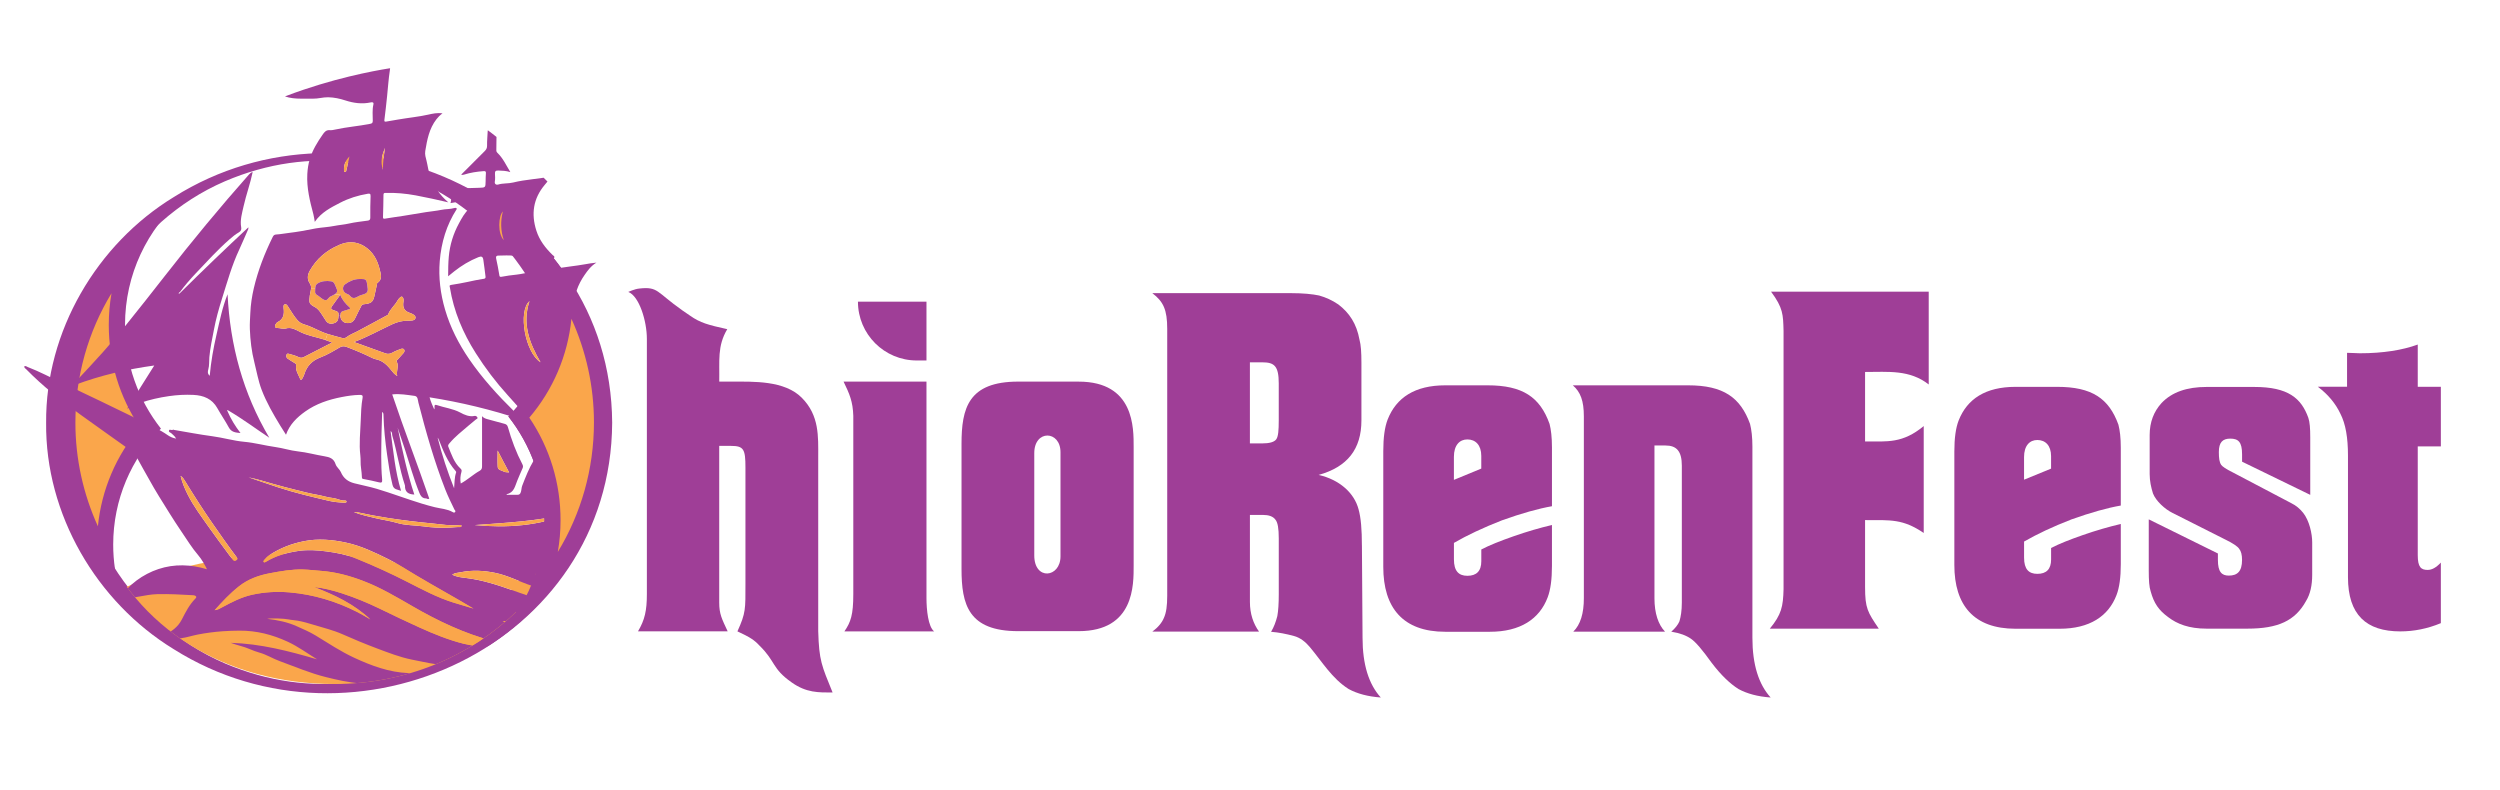 <?xml version="1.0" encoding="UTF-8"?>
<svg id="Layer_1" data-name="Layer 1" xmlns="http://www.w3.org/2000/svg" xmlns:xlink="http://www.w3.org/1999/xlink" viewBox="0 0 1000 316.09">
  <defs>
    <style>
      .cls-1 {
        fill: none;
      }

      .cls-2 {
        fill: #9f3e97;
      }

      .cls-3 {
        fill: #faa64b;
      }

      .cls-4 {
        clip-path: url(#clippath);
      }
    </style>
    <clipPath id="clippath">
      <path class="cls-1" d="M17.4,168.5c.09-5.32-7.71-10-11.09-22.46s20.11-33.37,24.54-44.89c8.93-23.19,35.18-31.75,44.47-40.12,30.18-27.21,82.33-33.97,82.33-33.97,0,0,48.76,27.45,73.32,58.89,19.1,24.45,15.19,63.12,6.27,86.18,0,57.13-46.31,101.47-103.44,101.47-43.87,0-79.42-22.39-94.3-58.84-4.5-11.02-22.31-32.95-22.1-46.26Z"/>
    </clipPath>
  </defs>
  <g>
    <g>
      <path class="cls-2" d="M272.81,124.06l3.21,2.2c4.06,2.88,7.27,3.72,14.89,5.41-4.06,6.77-3.04,12.69-3.21,20.98h4.91c8.8,0,21.15-.51,28.08,6.43,7.11,7.11,6.6,15.57,6.6,23.69v69.7c.34,11.84,1.35,13.7,5.75,24.53-5.58,0-10.49.17-16.41-4.06-7.95-5.58-6.26-8.29-12.86-14.72-2.03-2.2-3.72-3.31-8.8-5.67,3.38-7.44,3.21-8.88,3.21-19.03v-46.53c0-7.28-.68-8.63-5.75-8.63h-4.74v62.68c0,4.57,1.02,6.43,3.38,11.5h-35.87c2.71-4.57,3.55-8.29,3.55-14.89v-102.1c0-7.11-3.05-17.09-7.44-18.78,0,0,2.54-1.18,4.4-1.35,7.61-.85,6.77,1.35,17.09,8.63Z"/>
      <g>
        <path class="cls-2" d="M341.32,166.35c-.17-5.75-1.52-8.8-3.89-13.7h33.16v86.53c0,4.74.68,11.5,3.05,13.37h-35.87c2.54-3.72,3.55-6.6,3.55-14.89v-71.3Z"/>
        <path class="cls-2" d="M370.59,120.67v23.52h-3.89c-12.99,0-23.52-10.53-23.52-23.52h27.41Z"/>
      </g>
      <path class="cls-2" d="M407.28,152.65h24.19c22.33,0,21.99,18.61,21.99,26.22v47.37c0,7.61.34,26.22-21.99,26.22h-24.19c-19.96,0-22.67-10.66-22.67-24.87v-50.08c0-14.21,2.71-24.87,22.67-24.87ZM424.2,222.52v-41.62c0-8.8-10.49-9.14-10.49.34v40.94c0,10.15,10.49,8.97,10.49.34Z"/>
    </g>
    <g>
      <path class="cls-2" d="M595.01,154.13h-16.91c-12.11,0-19.61,4.89-23.06,13.73-1.15,3.01-1.73,7.15-1.73,12.61v46.28c0,16.37,7.88,25.96,24.79,25.96h17.88c12.11,0,19.8-5.08,23.07-13.73,1.15-3.01,1.73-7.15,1.73-12.61v-16.37c-4.8,1.13-9.99,2.63-15.38,4.52-5.38,1.88-9.61,3.57-12.88,5.27v4.7c0,3.95-1.92,5.83-5.57,5.83-3.46,0-5.38-1.88-5.38-6.58v-6.58c5.19-3.01,11.53-6.02,19.22-9.03,7.88-2.82,14.61-4.7,19.99-5.64v-23.52c0-4.14-.38-7.15-.96-9.41-3.84-10.73-10.76-15.43-24.79-15.43ZM592.52,187.43l-10.96,4.52v-9.22c0-4.7,2.31-6.96,5.38-6.96,3.27,0,5.57,2.26,5.57,6.58v5.08Z"/>
      <path class="cls-2" d="M700.97,178.95c0-4.14-.38-7.15-.96-9.4-3.84-10.53-10.57-15.42-24.78-15.42h-46.11c3.07,2.63,4.42,6.21,4.42,12.41v72.78c0,6.02-1.35,10.53-4.23,13.35h36.7c-2.69-2.82-4.23-7.33-4.23-13.35v-61.12h4.42c4.42,0,6.53,2.26,6.53,8.09v54.72c0,3.2-.39,5.64-.96,7.52-.58,1.32-1.54,2.63-3.27,4.14,3.46.56,5.95,1.5,7.87,2.82,1.92,1.31,4.61,4.51,8.26,9.59,3.84,5.08,7.49,8.47,10.76,10.53,3.46,1.88,7.69,3.01,12.87,3.39-4.8-5.26-7.3-13.17-7.3-23.88v-76.16Z"/>
      <path class="cls-2" d="M544.76,218.2c0-6.4-.39-11.11-1.34-14.49-1.73-6.59-7.69-11.86-15.96-13.74,11.53-3.2,17.11-10.35,17.11-21.83v-23.03c0-4.14-.19-7.15-.77-9.22-1.16-6.4-4.04-10.73-8.46-14.11-2.5-1.7-5-2.82-7.69-3.58-2.69-.57-6.54-.94-11.15-.94h-55.57c4.42,3.39,5.96,6.59,5.96,14.3v106.78c0,3.95-.38,6.78-1.34,8.85-.77,1.88-2.31,3.76-4.62,5.46h42.69c-2.31-3.2-3.65-7.15-3.65-11.86v-34.82h5.19c2.31,0,4.04.56,5,1.88.96,1.13,1.35,3.58,1.35,7.53v22.4c0,3.58-.19,6.59-.58,8.66-.58,2.26-1.35,4.39-2.5,6.28,3.1.24,6.13.87,9.12,1.67,2.63.7,4.7,2.43,6.42,4.48,4.93,5.88,8.83,12.54,15.48,16.74,3.46,1.88,7.69,3.01,12.87,3.39-4.8-5.26-7.3-13.17-7.3-23.88l-.25-36.91ZM511.5,168.14c0,3.95-.19,6.4-.96,7.53-.77,1.13-2.69,1.7-5.77,1.7h-4.81v-32.44h5c4.81,0,6.54,1.51,6.54,8.47v14.75Z"/>
    </g>
    <path class="cls-2" d="M160.98,199h0s0,0,0,0Z"/>
    <g>
      <path class="cls-2" d="M938.82,154.71v-13.58c1.88,0,3.77.18,5.09.18,9.42,0,17.16-1.29,23.19-3.49v16.89h9.24v23.86h-9.24v43.53c0,4.77,1.32,5.87,3.96,5.87,1.7,0,3.39-.92,5.28-2.94v24.23c-5.28,2.2-10.75,3.3-16.22,3.3-13.58,0-20.93-6.61-20.93-21.66v-48.67c0-7.16-.94-12.67-3.02-16.71-1.89-4.04-4.9-7.71-9.05-10.83h11.69Z"/>
      <path class="cls-2" d="M848.31,202.22c-5.31.92-11.95,2.77-19.72,5.54-7.59,2.95-13.84,5.91-18.96,8.86v6.46c0,4.62,1.9,6.46,5.31,6.46,3.6,0,5.5-1.85,5.5-5.73v-4.62c3.23-1.66,7.4-3.32,12.71-5.17,5.31-1.85,10.43-3.32,15.17-4.43v16.06c0,5.35-.57,9.42-1.71,12.37-3.23,8.5-10.81,13.48-22.76,13.48h-17.64c-16.69,0-24.47-9.42-24.47-25.48v-45.43c0-5.35.57-9.42,1.71-12.37,3.41-8.68,10.81-13.48,22.76-13.48h16.69c13.84,0,20.67,4.62,24.47,15.14.57,2.22.95,5.17.95,9.23v23.08ZM809.62,191.88l10.81-4.43v-4.99c0-4.25-2.27-6.46-5.5-6.46-3.03,0-5.31,2.22-5.31,6.83v9.05Z"/>
      <path class="cls-2" d="M924.11,197.95l-27.28-13.28v-2.95c0-4.98-1.52-6.27-4.74-6.27-3.03,0-4.55,1.48-4.55,5.35,0,2.4.19,4.06.95,5.17.38.55,1.89,1.66,4.55,2.95l23.5,12.36c1.89.92,3.41,2.22,4.74,3.87,2.46,3.14,3.6,8.3,3.6,11.81v12.91c0,4.24-.76,7.75-2.46,10.52-4.36,7.93-11.18,11.07-23.5,11.07h-16.3c-7.01,0-11.75-1.85-15.35-4.61-3.79-2.77-5.69-5.53-7.01-10.33-.57-1.66-.76-4.43-.76-8.12v-20.66l27.66,13.65v2.58c0,4.8,1.52,6.27,4.36,6.27,3.41,0,5.3-1.66,5.3-6.27,0-2.03-.38-3.5-1.14-4.43-.57-.92-2.46-2.22-5.49-3.69l-21.22-10.7c-3.03-1.48-6.63-4.8-7.77-7.75-.76-2.4-1.33-4.98-1.33-7.75v-15.68c0-5.17,1.7-9.41,4.73-12.73,4.17-4.43,10.23-6.46,18-6.46h19.14c13.45,0,18.76,4.43,21.6,12.36.57,1.66.76,4.24.76,7.75v23.06Z"/>
      <path class="cls-2" d="M751.53,251.46h-43.6c4.66-5.66,5.32-8.82,5.49-15.81v-103.32c-.17-6.49-.17-9.16-4.99-15.65h63.06v37.11c-7.66-5.99-16.14-5-25.46-5v27.79c8.98,0,14.98.84,23.46-6.15v42.76c-8.32-5.65-13.14-5.15-23.46-5.15v26.79c0,8.48,1,9.99,5.49,16.64Z"/>
    </g>
    <g>
      <g>
        <path class="cls-3" d="M42.24,223.18c-9.96-16.16-15.33-34.92-15.33-54.08,0-25.97,9.6-50.38,26.52-69.06-4.34,9.25-6.67,19.44-6.67,29.9,0,15.01,4.61,29.22,13.37,41.27-11.69,12.78-18.09,29.23-18.09,46.64,0,1.78.07,3.56.2,5.33Z"/>
        <path class="cls-2" d="M44.61,117.26c-.73,4.16-1.1,8.39-1.1,12.68,0,14.83,4.3,28.91,12.49,41.04-9.55,11.22-15.38,24.91-16.84,39.53-5.88-12.91-9-27.04-9-41.4,0-18.67,5.12-36.49,14.46-51.84M73.06,79.31c-29.69,18.85-49.4,52.02-49.4,89.79,0,25.77,9.17,49.39,24.42,67.79-1.82-6.03-2.8-12.42-2.8-19.04,0-18.1,7.29-34.49,19.1-46.4-9-11.42-14.37-25.84-14.37-41.51,0-20.21,8.93-38.32,23.06-50.63h0Z"/>
      </g>
      <path class="cls-2" d="M18.45,169.1c-.29-36.46,20.2-71.47,51.14-90.32,72.22-45.43,174.74,1.81,175.28,90.32-.46,88.75-102.94,136.23-175.43,90.54-30.93-18.94-51.36-54.05-50.99-90.54h0ZM28.86,169.1c-.35,40.27,23.76,80.23,61.2,96.29,68.9,29.28,137.48-24.09,137.52-96.29.3-72.18-68.74-126.13-137.64-96.57-37.48,16.15-61.52,56.25-61.09,96.57h0Z"/>
    </g>
    <g>
      <path class="cls-3" d="M214.31,238c4.34-9.25,6.67-19.44,6.67-29.9,0-15.01-4.61-29.22-13.37-41.27,11.69-12.78,18.09-29.23,18.09-46.64,0-1.78-.07-3.56-.2-5.33,9.96,16.17,15.33,34.92,15.33,54.08,0,25.98-9.6,50.38-26.52,69.06Z"/>
      <path class="cls-2" d="M228.58,127.54c5.88,12.91,9,27.04,9,41.4,0,18.67-5.12,36.49-14.46,51.84.73-4.16,1.1-8.4,1.1-12.68,0-14.83-4.3-28.91-12.49-41.04,9.55-11.22,15.38-24.91,16.84-39.53M219.65,101.15c1.82,6.03,2.8,12.42,2.8,19.04,0,18.1-7.29,34.49-19.1,46.4,9,11.42,14.37,25.84,14.37,41.51,0,20.21-8.93,38.32-23.06,50.63,29.69-18.85,49.4-52.02,49.4-89.79,0-25.77-9.17-49.39-24.42-67.79h0Z"/>
    </g>
  </g>
  <g class="cls-4">
    <ellipse class="cls-3" cx="119.91" cy="272.25" rx="102.81" ry="50.77"/>
    <g>
      <path class="cls-2" d="M257.52,174.19c.03.76-.37,1.37-.81,1.9-2.8,3.41-4.05,7.43-4.68,11.7-.52,3.48-.37,6.98-.24,10.47.03.91-.23,1.35-1.1,1.62-2.59.79-4.48,2.41-5.78,4.81-3.41,6.29-6.19,12.91-10.23,18.88-1.57,2.33-3.06,4.73-4.65,7.04,1.3.51,2.65.31,3.98.37,1.35.06,2.53-.64,3.86-.83-1.23,2.16-4.73,5.29-7.93,7.11-5.91.14-11.52-1.04-17.15-2.91-4.95-1.64-9.59-4.14-14.73-5.2-4.58-.94-9.18-1.2-13.82-.24-1.1.23-2.23.2-3.36.95,1.82.94,3.7,1.11,5.51,1.33,6.57.78,12.79,2.83,18.97,5.04,3.65,1.29,7.27,2.77,11.12,3.23,3.31.39,6.66.66,10.05.23,2.87-.36,5.65-.93,8.39-1.81.4-.13.8-.23,1.09-.56,6.69-2.13,13.9-2.67,20.24-6.82-1.35,2.94-2.89,5.36-4.84,7.25-2.41,2.36-5.26,4.36-8.34,5.88-5.19,2.56-10.57,4.47-16.37,5.23-5.54.73-11.05,1.01-16.6.5-1.47-.14-2.93-.42-4.4-.47-1.59-.04-3.1-.56-4.71-.5,7.44,4.56,15.28,7.68,24.28,6.58-.15.85-.73.72-1.05.99-3.31,2.76-7.09,4.75-11.08,6.32-6.36,2.5-13.02,3.74-19.8,4.01-4.99.2-10.02.23-15.04-.15-4.63-.36-9.11-1.39-13.63-2.31-4.8-.98-9.35-2.77-13.92-4.48-4.64-1.74-9.21-3.64-13.74-5.65-3.66-1.63-7.62-2.58-11.47-3.75-2.11-.65-4.25-1.28-6.42-1.67-1.2-.22-2.46-.25-3.67-.51-1.79-.38-6.87-.56-8.56-.24,4.08.49,8.03,1.27,11.79,2.96,2.57,1.15,5.15,2.24,7.57,3.71,5.06,3.08,10.01,6.39,15.39,8.88,6.89,3.2,13.99,5.85,21.73,6.16.26.01.59-.1.66.34.06.35-.13.54-.41.65-.67.25-1.33.53-2.01.73-3.27.93-6.57,1.65-9.97,2.07-2.55.32-5.14.48-7.61.3-4.6-.33-9.15-1.36-13.67-2.49-6.37-1.58-12.37-4.17-18.5-6.4-2.8-1.01-5.31-2.66-8.21-3.43-2.52-.68-4.82-1.99-7.38-2.62-1.36-.32-2.68-.83-4.01-1.26,11.89.34,23.26,3.27,34.56,6.6-3.91-2.4-7.58-5.12-11.76-7.05-6.14-2.84-12.51-4.47-19.29-4.42-2.28.02-4.56.08-6.84.25-3.35.25-6.66.69-9.94,1.33-3.78.74-9.6,3.11-12.97.28,2.7-1.82,5.01-3.05,6.7-6.3,1.65-3.19,2.96-5.85,5.47-8.43.13-.13.27-.28.3-.46.11-.54-.64-.81-1.19-.84-4.79-.27-9.58-.54-14.38-.43-4.84.11-10.46,2.05-15.02,1.73,3.43-5.52,9.34-9.73,15.45-11.76,6.38-2.13,13.07-1.88,19.44.08-.76-1.63-2.15-4.05-3.48-5.59-2.49-2.9-4.51-6.21-6.67-9.38-1.71-2.53-3.38-5.09-4.99-7.68-2.73-4.38-5.5-8.72-7.98-13.25-1.6-2.93-3.34-5.8-4.89-8.76-.51-.98-1.14-1.89-2.02-2.52-6.86-4.92-13.79-9.75-20.63-14.71-7.62-5.53-15.01-11.33-21.61-18.08-.33-.34-.89-.58-.82-1.21.55-.31.95.11,1.36.27,4.74,1.83,9.23,4.21,13.82,6.37,1.44.67,2.88,1.35,4.31,2.03,6.96,3.29,13.89,6.62,20.8,9.99,2.16,1.05,4.32,2.11,6.48,3.17,3.61,1.77,7.32,3.39,10.65,5.72.95.66,2.06,1.15,3.26,1.33,0,.01.01.01.01.02h0c-.1.07-.13.14-.02.24.01.01.05-.01.08-.01-.02-.07-.04-.14-.06-.22,0,0,.02-.01.04-.02-.02,0-.03-.01-.05-.01-.32-.89-1.14-1.36-1.74-2.02-.36-.41-1.34-.48-1.02-1.26.26-.64,1.13.23,1.61-.3.04-.04.25.11.38.13,5.09.86,10.15,1.84,15.26,2.52,4.33.57,8.51,1.84,12.88,2.24,4.16.38,8.25,1.51,12.4,2.09,3.05.42,5.95,1.41,9.03,1.74,3.56.38,7.05,1.37,10.59,1.95,2.08.34,3.74.87,4.47,3.18.36,1.14,1.66,2.09,2.08,3.09,1.07,2.58,2.92,3.89,5.38,4.53,3,.77,6.06,1.34,9.04,2.23,6.06,1.81,11.97,4.08,18.03,5.92,1.71.52,3.43,1,5.17,1.43,2.36.58,4.9.67,7.1,1.92.29.17.68.43,1.02,0,.33-.44-.14-.69-.28-.97-1.28-2.66-2.59-5.3-3.67-8.05-4.42-11.31-7.72-22.97-10.74-34.72-.26-.99-.17-2.54-1.51-2.71-2.95-.38-5.9-.95-8.97-.59,4.7,14.04,10.06,27.81,14.82,41.71-.65.37-.89-.11-1.3-.11-.36,0-.68-.06-.96-.16-.82-.31-1.28-1.06-1.69-2.05-2.29-5.64-3.87-11.51-5.75-17.28-.95-2.94-1.96-5.86-2.95-8.8,1.89,9.01,3.78,18.01,6.67,26.74-2.47-.07-3.82-1.1-3.73-3.55,0-.09-.04-.19-.07-.27-2.14-6.46-3.09-13.22-5.01-19.74-.17-.58.12-1.31-.69-1.82,1.12,8.01,1.79,15.98,4.19,23.89-1.51-.57-2.93-.41-3.42-2.41-.99-3.98-1.58-8.02-2.16-12.06-.76-5.21-1.3-10.45-1.44-15.72,0-.51.01-1.02-.54-1.36-.05,2.79-.19,5.56-.24,8.31-.09,6.26-.32,12.52.24,18.77.1,1.17-.29,1.34-1.38,1.05-1.97-.52-3.98-.89-5.98-1.28-.41-.08-.7-.1-.73-.63-.08-1.27-.15-2.55-.36-3.81-.27-1.66-.07-3.33-.27-4.97-.57-4.69,0-9.38.16-14.06.1-3.01.2-6.06.74-9.05.19-1.02-.29-1.17-1.18-1.15-2.43.04-4.8.4-7.18.86-5.23,1.02-10.21,2.66-14.59,5.78-3.34,2.39-6.23,5.16-7.69,9.29-.77-1.21-1.52-2.36-2.23-3.53-2.84-4.66-5.59-9.39-7.53-14.49-1.34-3.51-1.95-7.24-2.88-10.87-1.13-4.41-1.65-8.89-1.82-13.4-.08-2.13.1-4.28.19-6.41.14-3.38.64-6.67,1.4-9.92,1.68-7.14,4.32-13.94,7.57-20.51.32-.64.65-.91,1.38-.96,1.7-.1,3.38-.43,5.07-.63,3.4-.4,6.78-1.01,10.14-1.69.23-.05.46-.09.69-.13,2.42-.4,4.88-.5,7.28-.97,1.99-.4,4.01-.52,6-.98,2.44-.56,4.95-.79,7.43-1.15.7-.1,1.04-.36,1.03-1.19-.02-2.87-.01-5.75.11-8.62.05-1.07-.44-1.05-1.17-.93-3.85.64-7.55,1.8-10.99,3.58-3.74,1.94-7.57,3.85-10.16,7.66-.19-1.18-.32-2.12-.56-3.04-1.4-5.25-2.71-10.52-2.43-16.02.11-2.08.41-4.13,1.02-6.13,1.09-3.56,3-6.67,5.11-9.7.73-1.06,1.4-1.93,2.93-1.79.69.06,1.5-.11,2.22-.27,4.55-1,9.2-1.34,13.76-2.24.82-.16,1.14-.33,1.15-1.2.01-2.19-.26-4.38.25-6.56.24-1.02-.55-.95-1.15-.82-3.42.73-6.77.26-10.01-.79-2.29-.74-4.55-1.24-6.95-1.28-2.06-.04-4.05.62-6.07.56-4.29-.12-8.61.52-12.79-1.56-2.12-1.06-5.33-3.8-6.04-6.45.46.14.92.23,1.35.41,5.23,2.14,10.16,1.95,14.66-1.84,3.17-2.65,6.54-4.78,10.82-5.36,2.81-.38,5.51-.02,8.11.66,2.54.67,5.09,1.26,7.65,1.8,1.19.25,1.54-.42,1.57-1.33.03-1.28.22-2.55.25-3.82.03-1.53,1.22-2.65,2.99-2.63,1.58.02,2.57.89,2.55,2.59-.02,2.06-.05,4.13-.35,6.15-.53,3.48-.76,6.98-1.12,10.47-.32,3.11-.66,6.22-1.06,9.32-.09.68.02.87.69.76,1.59-.28,3.18-.54,4.77-.82,4.01-.7,8.06-1.07,12.05-1.96,1.74-.39,3.55-.82,5.72-.51-1.09.8-1.79,1.52-2.42,2.34-2.9,3.74-3.73,8.19-4.47,12.69-.24,1.43.19,2.68.52,4.02.48,1.9.67,3.88,1.34,5.73,1.48,4.16,3.77,7.79,7.36,10.81-4.52-1.03-8.8-2.01-13.12-2.8-3.95-.72-7.91-1.09-11.92-.97-.5.02-.89-.03-.9.72-.02,2.97-.1,5.93-.19,8.9-.02.58.15.78.73.68,2.43-.42,4.88-.73,7.31-1.11,3.06-.48,6.13-1,9.19-1.51,2.02-.33,4.08-.47,6.05-.9,1.77-.38,3.59-.22,5.32-.75.1-.03.24-.06.38-.06.18,0,.38.06.51.25-.01.12.01.23-.03.3-4.08,6.33-6.15,13.34-6.76,20.76-.53,6.58.27,13.04,2.14,19.43,2.1,7.18,5.46,13.69,9.64,19.8,5.22,7.61,11.41,14.4,17.97,20.86.76.75,1.57,1.44,2.38,2.14.27.24.54.47.8.71l-.33.45c-11.93-3.98-24.11-6.92-36.68-8.91.53,1.8,1.16,3.29,1.86,4.81.48-.59-.5-2.24,1.1-1.69,3.08,1.06,6.37,1.39,9.32,2.97,1.73.94,3.65,1.8,5.81,1.34.32-.07.85.19,1.04.6.05.09.07.17.07.24,0,.32-.43.4-.64.58-1.02.87-2.08,1.7-3.09,2.57-2.54,2.19-5.21,4.24-7.37,6.82-.36.42-.86.85-.59,1.51,1.26,3.07,2.26,6.3,4.79,8.67.44.41.67.7.46,1.43-.43,1.44-.57,2.96-.28,4.63,2.76-1.48,4.97-3.65,7.63-5.12.73-.41.9-1.01.89-1.8-.03-3.65,0-7.3,0-10.95v-9.06c.72.81,1.51,1,2.26,1.22,2.22.63,4.44,1.24,6.68,1.81.75.19,1.18.54,1.4,1.32,1.45,5.14,3.31,10.13,5.79,14.87.29.56.35,1.02.08,1.61-.74,1.6-1.39,3.24-2.08,4.85-.94,2.2-1.25,4.89-4.25,5.5-.03.01-.03.15-.05.26,1.39,0,2.78-.03,4.17.01.9.03,1.29-.28,1.56-1.22.24-.82.2-1.65.52-2.46,1.33-3.42,2.65-6.83,4.55-9.99.41-.67,1.09-1.47-.53-2.06.94-.21,1.87-.4,2.81-.6,2.55-.53,5.1-1.03,7.64-1.5,11.45-2.13,22.84-3.77,34.16-5.89ZM236.59,190.11c3.17-.54,6.34-1.11,9.35-2.22-9.57,1.33-19.23,1.68-28.52,3.69,3.12,0,6.37.27,9.56-.08,3.2-.35,6.42-.84,9.61-1.39ZM225.42,227.26c-3.78.96-7.81.68-11.44,2.43,1.72.24,8.85-1.21,11.44-2.43ZM227.47,205.49c-12.36,2.96-24.97,3.64-37.59,4.54,12.83,1.21,25.45.38,37.59-4.54ZM201.52,188.63c.55.33,1.36.24,2.12.34-1.57-2.91-3.06-5.81-4.59-8.76,0,2.17-.09,4.35.03,6.51.07,1.38,1.56,1.38,2.44,1.91ZM200.29,257.77c.07-.36-.25-.52-.49-.6-.89-.28-1.8-.52-2.7-.76-11.37-3.02-21.9-7.99-32.04-13.87-6.37-3.68-12.71-7.45-19.61-10.1-5.48-2.11-11.1-3.65-17-4.09-2.4-.17-4.79-.48-7.2-.55-4.53-.13-8.94.68-13.34,1.5-4.48.83-8.73,2.39-12.34,5.24-3.57,2.82-6.66,6.15-9.71,9.53,1.18-.08,2.1-.66,3.04-1.17,3.82-2.07,7.68-4.06,11.95-5.01,4.93-1.08,9.89-1.37,14.97-.94,9.56.83,18.51,3.52,27.03,7.83,1.8.91,3.53,1.95,5.27,2.97-6.47-6.08-14.3-9.82-22.5-12.93,3.84.39,7.55,1.34,11.2,2.53,5.13,1.67,10.12,3.73,14.99,6.08,5.29,2.56,10.58,5.13,15.94,7.54,5.78,2.62,11.67,5.02,17.85,6.56,3.27.83,6.64,1.06,10.01.88,1.36-.08,2.76.09,4.1-.39.2-.08.52.07.58-.25ZM181.53,241.08c2.61.81,5.24,1.58,7.87,2.36-7.65-4.58-15.46-8.84-23.11-13.4-3.64-2.17-7.21-4.51-11.01-6.39-5.41-2.68-10.92-5.33-16.87-6.6-5.51-1.18-11.06-1.71-16.76-.58-5.08,1-9.7,2.81-13.98,5.64-.8.54-1.45,1.25-2.07,1.97-.18.21-.35.53-.09.76.22.2.5.1.77-.07,4.04-2.5,8.52-3.72,13.14-4.4,3.71-.55,7.43-.3,11.17.19,4.05.53,8.06,1.3,11.81,2.82,6.91,2.81,13.71,5.89,20.37,9.29,6.11,3.11,12.16,6.37,18.76,8.41ZM184.58,210.39c.03-.54-.45-.41-.73-.38-3.69.4-7.32-.28-10.95-.63-5.89-.56-11.76-1.27-17.61-2.17-4.2-.64-8.36-1.43-12.51-2.34-.31-.07-.66-.01-1.2-.01,3.03,1.17,6,1.77,8.94,2.48,2.75.66,5.58,1.01,8.29,1.82,3.46,1.04,7.04.9,10.55,1.38,3.44.48,6.9.69,10.36.52,1.41-.07,2.83-.27,4.25-.23.35.01.6-.14.61-.44ZM182.45,188.98c.07-.22-.06-.42-.24-.62-3.2-3.64-4.93-8.07-6.68-12.49-.12-.28-.26-.56-.48-.8,1.72,6.89,3.95,13.61,6.59,20.24.23-2.16.09-4.29.81-6.33ZM166.19,127.23c.25-1.03-1.26-1.74-2.22-2.05-2.44-.78-2.99-2.39-2.56-4.66.07-.41.02-.88-.12-1.27-.22-.57-.67-.84-1.21-.32-.37.37-.78.75-1.02,1.2-1.06,2.02-3,3.44-3.8,5.64-.09.25-.52.39-.81.55-3.9,2.11-7.78,4.26-11.71,6.31-1.39.72-2.88,1.26-4.13,2.25-.51.4-1.17.49-1.76.32-1.95-.54-3.92-1.01-5.85-1.63-1.02-.33-2.02-.71-3-1.16-2.11-.99-4.2-2.04-6.45-2.69-2.16-.62-3.22-2.4-4.39-4.07-.74-1.05-1.36-2.18-2.08-3.24-.26-.37-.58-.85-1.16-.67-.61.19-.5.73-.49,1.2,0,.1,0,.19.01.29.29,2.31.07,4.39-2.36,5.59-.39.19-.73.65-.93,1.06-.3.65-.21,1.29.7,1.3,1.15.02,2.41.51,3.38.23,2.36-.69,4.06.49,5.94,1.41,2.71,1.31,5.66,1.9,8.53,2.71.49.14.98.31,1.48.48.84.3,1.7.64,2.69.99-3.99,2.05-7.68,3.96-11.38,5.84-.65.32-1.3.38-2.07,0-1.09-.54-2.3-.88-3.49-1.21-.4-.11-1.08-.39-1.27.14-.2.54-.25,1.25.41,1.68.93.59,1.83,1.23,2.78,1.76.51.28.66.41.58,1.13-.22,1.96.97,3.61,1.68,5.36.16.42.59.14.76-.18.31-.59.66-1.18.85-1.81,1-3.33,3.16-5.49,6.4-6.72,2.73-1.04,5.24-2.54,7.75-4.03.96-.58,1.86-.54,2.81-.18,3.49,1.33,6.92,2.77,10.27,4.43.41.2.86.38,1.32.47,2.84.55,4.7,2.43,6.39,4.59.55.7,1.1,1.42,2.21,2.13-.43-2.1.78-3.89-.16-5.72-.28-.53.19-.67.41-.92.72-.84,1.45-1.65,2.21-2.46.44-.47.65-1.06.28-1.54-.34-.45-.98-.31-1.47-.12-1.06.43-2.15.82-3.13,1.39-.98.56-1.89.68-2.95.28-4.05-1.48-8.12-2.93-12.49-4.5,5.49-2.03,10.3-4.77,15.3-7.09,2.12-.99,4.07-1.44,6.3-1.45,1.1-.01,2.75.1,3.02-1.04ZM153.18,67.84c-.03-2.93.38-5.82.82-8.7-1.16,2.81-1.95,5.66-.82,8.7ZM150.89,113.24c2.21-1.46,1.45-3.59,1.01-5.41-.95-3.87-2.74-7.26-6.34-9.42-3.25-1.95-6.59-1.87-9.92-.43-5,2.15-8.99,5.47-11.7,10.27-.99,1.75-1.16,3.41-.02,5.13.47.71.57,1.43.5,2.16-.08.9-.39,1.8-.5,2.67-.35,2.87-.39,3.31,2.03,4.61,1.41.75,2.13,2,2.95,3.22.51.75.98,1.53,1.48,2.28.66,1.01,1.69,1.33,2.75,1.1,1.12-.25,2.06-.8,2.2-2.25.04-.45.08-.82.1-1.11h.69c0,.22.02.44.06.68.21,1.36,1.21,2.31,2.36,2.45,1.75.21,2.88-.44,3.6-2.05.7-1.57,1.54-3.07,2.31-4.61.22-.45.43-.75,1.03-.82,3.26-.35,3.86-.95,4.48-4.2.24-1.25.54-2.48.82-3.73.04-.18,0-.47.11-.54ZM138.54,68.18c.41-1.86.82-3.72,1.24-5.58-1.6,1.56-2.32,3.46-2.18,5.67.02.23,0,.47.34.52.49.06.53-.28.6-.61ZM138.6,200.69c.02-.55-.56-.48-.97-.48-1.52.02-2.92-.83-4.28-.97-2.34-.23-4.51-1.02-6.79-1.39-2.84-.47-5.63-1.25-8.43-1.94-3.05-.76-6.1-1.55-9.11-2.42-3.14-.91-6.28-1.87-9.56-2.54,3.99,1.35,7.97,2.74,11.98,4.05,6.54,2.14,13.23,3.7,19.91,5.29,2.11.5,4.17.69,6.29.78.39.02.94.04.96-.38ZM94.56,224.05c.69-.45.35-.84.02-1.28-3.31-4.38-6.44-8.88-9.57-13.38-3.79-5.45-7.35-11.04-10.82-16.69-.49-.8-.93-1.64-1.95-2.36.63,2.78,1.69,5.16,2.84,7.47,2.38,4.75,5.6,8.97,8.64,13.3,2.66,3.8,5.47,7.5,8.22,11.24.4.54.84,1.04,1.26,1.57.41.52.84.47,1.36.13Z"/>
      <path class="cls-2" d="M250.24,165.63c.37.33.73.64.81,1.21-9.64-2.07-19.36-3.18-29.23-4.37.32.86.55,1.53.82,2.18,1.43,3.43,2.82,6.87,4.33,10.26.52,1.17.13,1.53-.95,1.72-1.07.19-2.12.45-3.18.68-2.56.56-5.12,1.12-7.68,1.66-.79.17-1.57.34-2.36.5-.65.14-1.11.05-.79-.88.66-2.01,1.04-4.13,1.87-6.06.77-1.78.19-3.03-1.03-4.12-.88-.79-1.72-1.61-2.55-2.45-2.48-2.51-4.78-5.2-7.15-7.81-4.76-5.23-9.02-10.86-12.82-16.84-5.16-8.12-8.84-16.8-10.38-26.33-.07-.41-.38-.88.49-1.01,2.23-.32,4.45-.76,6.66-1.21,1.99-.41,3.97-.89,5.99-1.18.39-.05,1.24-.01,1.12-.93-.3-2.24-.53-4.49-.88-6.72-.2-1.32-.75-1.55-2.02-1.04-3.48,1.39-6.65,3.32-9.59,5.63-.79.62-1.56,1.26-2.47,2,.02-2.75.03-5.25.26-7.78.43-4.83,1.82-9.29,4.12-13.49,1.12-2.05,2.24-4.15,4.01-5.71,1.54-1.37,2.54-3.12,4.14-4.68-3.55.35-6.72,1.5-10.02,2.12-.52.1-1.05.19-1.58.26,0-.01.01-.02.01-.03.64-1.72-.07-3.23-.17-4.75-.07-1.01.24-1.02.98-1.03,3.53-.09,7.05-.2,10.58-.31,2.63-.08,2.62-.08,2.67-2.62.02-1.05.02-2.11.11-3.16.08-.81-.24-.94-.97-.88-2.62.19-5.21.58-7.72,1.37-.4.12-.74.2-1.2.02,3.19-3.19,6.27-6.27,9.35-9.34.63-.62,1.03-1.22,1.01-2.22-.04-1.94.17-3.89.25-5.84.02-.37.1-.79.42-.82,1-.09,1.44-.98,2.19-1.41.84-.48,1.3-.6,1.17.63-.29,2.89-.32,5.8-.32,8.71,0,.53-.13,1.04.41,1.56,2.24,2.13,3.5,4.94,5.19,7.73-1.71-.56-3.26-.58-4.82-.64-1.14-.04-1.39.37-1.33,1.38.06,1,.12,2.04-.06,3.01-.22,1.22.8,1.38,1.27,1.24,1.99-.62,4.1-.35,6.04-.83,5.1-1.27,10.35-1.4,15.81-2.56-1.38,1.22-2.24,2.4-3.18,3.52-4.59,5.49-5.46,11.61-3.32,18.3,1.22,3.83,3.59,6.9,6.43,9.67.31.3.96.58.74,1.07-.26.57-.95.32-1.44.28-3.39-.33-6.75-.9-10.17-.84-1.38.03-2.8.17-4.15-.06-2.24-.39-4.47-.15-6.7-.15-.7,0-1,.37-.79,1.23.51,2.11.85,4.26,1.23,6.4.09.5.08,1,.8.86,2.06-.4,4.14-.68,6.23-.89,1.91-.2,3.79-.78,5.7-.88,1.79-.09,3.4-.92,5.23-.89,1.45.02,2.97-.22,4.39-.51,3.98-.83,8.03-1.13,12.03-1.86,1.32-.24,2.7-.48,4.49-.65-2.25,1.39-3.48,3.14-4.71,4.9-2.71,3.87-4.21,8.17-4.53,12.88-.19,2.8.53,5.47.97,8.21.8,4.94,2.26,9.63,4.31,14.1,3.67,7.95,9.13,14.64,15.63,20.49ZM220.44,173.83c.46-.44.01-.67-.11-.91-1.27-2.51-2.55-5.06-3.1-7.81-.56-2.79-2.39-3.51-4.77-3.7-.85-.07-1.71-.01-3.03-.01,3.85,4.34,7.43,8.38,11.01,12.43ZM216.21,144.9c-4.53-7.77-7.38-15.51-4.42-24.43-4.66,4.07-1.74,20.56,4.42,24.43ZM201.52,96.07c-1.27-3.76-1.36-7.56-.38-11.48-1.76,1.77-2.18,8.77.38,11.48Z"/>
      <path class="cls-3" d="M245.94,187.89c-3.01,1.11-6.18,1.68-9.35,2.22-3.19.55-6.41,1.04-9.61,1.39-3.19.35-6.44.08-9.56.08,9.29-2.01,18.95-2.36,28.52-3.69Z"/>
      <path class="cls-3" d="M229.94,237.26c2.02.02,4.04.04,6.07.06-.29.33-.69.43-1.09.56-2.74.88-5.52,1.45-8.39,1.81-3.39.43-6.74.16-10.05-.23-3.85-.46-7.47-1.94-11.12-3.23-6.18-2.21-12.4-4.26-18.97-5.04-1.81-.22-3.69-.39-5.51-1.33,1.13-.75,2.26-.72,3.36-.95,4.64-.96,9.24-.7,13.82.24,5.14,1.06,9.78,3.56,14.73,5.2,5.63,1.87,11.24,3.05,17.15,2.91Z"/>
      <path class="cls-3" d="M213.98,229.69c3.63-1.75,7.66-1.47,11.44-2.43-2.59,1.22-9.72,2.67-11.44,2.43Z"/>
      <path class="cls-3" d="M189.88,210.03c12.62-.9,25.23-1.58,37.59-4.54-12.14,4.92-24.76,5.75-37.59,4.54Z"/>
      <path class="cls-3" d="M211.79,120.47c-2.96,8.92-.11,16.66,4.42,24.43-6.16-3.87-9.08-20.36-4.42-24.43Z"/>
      <path class="cls-3" d="M203.64,188.97c-.76-.1-1.57,0-2.12-.34-.88-.53-2.37-.53-2.44-1.91-.12-2.16-.03-4.34-.03-6.51,1.53,2.95,3.02,5.85,4.59,8.76Z"/>
      <path class="cls-3" d="M201.14,84.59c-.98,3.92-.89,7.72.38,11.48-2.56-2.71-2.14-9.71-.38-11.48Z"/>
      <path class="cls-3" d="M199.8,257.17c.24.08.56.24.49.6-.06.32-.38.17-.58.25-1.34.48-2.74.31-4.1.39-3.37.18-6.74-.05-10.01-.88-6.18-1.54-12.07-3.94-17.85-6.56-5.36-2.41-10.65-4.98-15.94-7.54-4.87-2.35-9.86-4.41-14.99-6.08-3.65-1.19-7.36-2.14-11.2-2.53,8.2,3.11,16.03,6.85,22.5,12.93-1.74-1.02-3.47-2.06-5.27-2.97-8.52-4.31-17.47-7-27.03-7.83-5.08-.43-10.04-.14-14.97.94-4.27.95-8.13,2.94-11.95,5.01-.94.51-1.86,1.09-3.04,1.17,3.05-3.38,6.14-6.71,9.71-9.53,3.61-2.85,7.86-4.41,12.34-5.24,4.4-.82,8.81-1.63,13.34-1.5,2.41.07,4.8.38,7.2.55,5.9.44,11.52,1.98,17,4.09,6.9,2.65,13.24,6.42,19.61,10.1,10.14,5.88,20.67,10.85,32.04,13.87.9.24,1.81.48,2.7.76Z"/>
      <path class="cls-3" d="M189.4,243.44c-2.63-.78-5.26-1.55-7.87-2.36-6.6-2.04-12.65-5.3-18.76-8.41-6.66-3.4-13.46-6.48-20.37-9.29-3.75-1.52-7.76-2.29-11.81-2.82-3.74-.49-7.46-.74-11.17-.19-4.62.68-9.1,1.9-13.14,4.4-.27.17-.55.27-.77.07-.26-.23-.09-.55.09-.76.62-.72,1.27-1.43,2.07-1.97,4.28-2.83,8.9-4.64,13.98-5.64,5.7-1.13,11.25-.6,16.76.58,5.95,1.27,11.46,3.92,16.87,6.6,3.8,1.88,7.37,4.22,11.01,6.39,7.65,4.56,15.46,8.82,23.11,13.4Z"/>
      <path class="cls-3" d="M183.85,210.01c.28-.03.76-.16.73.38-.01.3-.26.45-.61.44-1.42-.04-2.84.16-4.25.23-3.46.17-6.92-.04-10.36-.52-3.51-.48-7.09-.34-10.55-1.38-2.71-.81-5.54-1.16-8.29-1.82-2.94-.71-5.91-1.31-8.94-2.48.54,0,.89-.06,1.2.01,4.15.91,8.31,1.7,12.51,2.34,5.85.9,11.72,1.61,17.61,2.17,3.63.35,7.26,1.03,10.95.63Z"/>
      <path class="cls-3" d="M163.97,125.18c.96.31,2.47,1.02,2.22,2.05-.27,1.14-1.92,1.03-3.02,1.04-2.23.01-4.18.46-6.3,1.45-5,2.32-9.81,5.06-15.3,7.09,4.37,1.57,8.44,3.02,12.49,4.5,1.06.4,1.97.28,2.95-.28.98-.57,2.07-.96,3.13-1.39.49-.19,1.13-.33,1.47.12.37.48.16,1.07-.28,1.54-.76.81-1.49,1.62-2.21,2.46-.22.25-.69.39-.41.92.94,1.83-.27,3.62.16,5.72-1.11-.71-1.66-1.43-2.21-2.13-1.69-2.16-3.55-4.04-6.39-4.59-.46-.09-.91-.27-1.32-.47-3.35-1.66-6.78-3.1-10.27-4.43-.95-.36-1.85-.4-2.81.18-2.51,1.49-5.02,2.99-7.75,4.03-3.24,1.23-5.4,3.39-6.4,6.72-.19.63-.54,1.22-.85,1.81-.17.32-.6.6-.76.18-.71-1.75-1.9-3.4-1.68-5.36.08-.72-.07-.85-.58-1.13-.95-.53-1.85-1.17-2.78-1.76-.66-.43-.61-1.14-.41-1.68.19-.53.87-.25,1.27-.14,1.19.33,2.4.67,3.49,1.21.77.38,1.42.32,2.07,0,3.7-1.88,7.39-3.79,11.38-5.84-.99-.35-1.85-.69-2.69-.99l.82-2.44c1.93.62,3.9,1.09,5.85,1.63.59.17,1.25.08,1.76-.32,1.25-.99,2.74-1.53,4.13-2.25,3.93-2.05,7.81-4.2,11.71-6.31.29-.16.72-.3.81-.55.8-2.2,2.74-3.62,3.8-5.64.24-.45.65-.83,1.02-1.2.54-.52.99-.25,1.21.32.14.39.19.86.12,1.27-.43,2.27.12,3.88,2.56,4.66Z"/>
      <path class="cls-3" d="M154,59.14c-.44,2.88-.85,5.77-.82,8.7-1.13-3.04-.34-5.89.82-8.7Z"/>
      <path class="cls-3" d="M151.9,107.83c.44,1.82,1.2,3.95-1.01,5.41-.11.07-.07.36-.11.54-.28,1.25-.58,2.48-.82,3.73-.62,3.25-1.22,3.85-4.48,4.2-.6.07-.81.37-1.03.82-.77,1.54-1.61,3.04-2.31,4.61-.72,1.61-1.85,2.26-3.6,2.05-1.15-.14-2.15-1.09-2.36-2.45-.04-.24-.06-.46-.06-.67,0-.9.37-1.55,1.53-1.77.64-.12,1.24-.41,1.87-.58.61-.16.72-.42.24-.84-1.56-1.37-2.88-2.92-3.66-4.97l-2.28-.16c1.18-.68,1.31-1.38.6-2.82-.46-.95-.65-2.22-1.94-2.4-1.92-.27-3.87-.17-5.54.92-.69.45-.81,1.21-.86,2.08h-1.66c.07-.72-.03-1.44-.5-2.15-1.14-1.72-.97-3.38.02-5.13,2.71-4.8,6.7-8.12,11.7-10.27,3.33-1.44,6.67-1.52,9.92.43,3.6,2.16,5.39,5.55,6.34,9.42ZM145.59,117.68c1.13-.34,1.63-1.06,1.49-2.22-.1-.88-.21-1.76-.39-2.63-.33-1.53-1.58-1.17-2.87-1.22-1.97-.01-3.93.76-5.7,2.05-1.42,1.04-1.14,3.06.48,3.8.47.21,1.05.39,1.33.77,1.01,1.37,2.05,1.08,3.27.36.73-.43,1.58-.66,2.39-.91Z"/>
      <path class="cls-2" d="M147.08,115.46c.14,1.16-.36,1.88-1.49,2.22-.81.25-1.66.48-2.39.91-1.22.72-2.26,1.01-3.27-.36-.28-.38-.86-.56-1.33-.77-1.62-.74-1.9-2.76-.48-3.8,1.77-1.29,3.73-2.06,5.7-2.05,1.29.05,2.54-.31,2.87,1.22.18.87.29,1.75.39,2.63Z"/>
      <path class="cls-2" d="M139.76,122.88c.48.42.37.68-.24.84-.63.17-1.23.46-1.87.58-1.16.22-1.53.87-1.53,1.77h-.69c.07-1.25-.24-1.42-2.08-2.01-.94-.3-1.16-.72-.61-1.5,1.08-1.51,2.18-3.01,3.36-4.65.78,2.05,2.1,3.6,3.66,4.97Z"/>
      <path class="cls-3" d="M139.78,62.6c-.42,1.86-.83,3.72-1.24,5.58-.07.33-.11.67-.6.61-.34-.05-.32-.29-.34-.52-.14-2.21.58-4.11,2.18-5.67Z"/>
      <path class="cls-3" d="M137.63,200.21c.41,0,.99-.07.97.48-.02.42-.57.4-.96.38-2.12-.09-4.18-.28-6.29-.78-6.68-1.59-13.37-3.15-19.91-5.29-4.01-1.31-7.99-2.7-11.98-4.05,3.28.67,6.42,1.63,9.56,2.54,3.01.87,6.06,1.66,9.11,2.42,2.8.69,5.59,1.47,8.43,1.94,2.28.37,4.45,1.16,6.79,1.39,1.36.14,2.76.99,4.28.97Z"/>
      <path class="cls-3" d="M133.82,117.75l2.28.16c-1.18,1.64-2.28,3.14-3.36,4.65-.55.78-.33,1.2.61,1.5,1.84.59,2.15.76,2.08,2-.02.29-.06.66-.1,1.11-.14,1.45-1.08,2-2.2,2.25-1.06.23-2.09-.09-2.75-1.1-.5-.75-.97-1.53-1.48-2.28-.82-1.22-1.54-2.47-2.95-3.22-2.42-1.3-2.38-1.74-2.03-4.61.11-.87.42-1.77.5-2.67h1.66c-.01.28-.01.58-.03.89-.13.69.21,1.34,1.03,1.76.08.04.17.08.25.14.86.59,1.65,1.45,2.61,1.72,1.08.32,1.45-1.22,2.41-1.53.4-.13.76-.4,1.14-.59.12-.06.22-.12.33-.18Z"/>
      <path class="cls-2" d="M134.42,114.93c.71,1.44.58,2.14-.6,2.82-.11.06-.21.12-.33.18-.38.19-.74.46-1.14.59-.96.31-1.33,1.85-2.41,1.53-.96-.27-1.75-1.13-2.61-1.72-.08-.06-.17-.1-.25-.14-.82-.42-1.16-1.07-1.03-1.76.02-.31.02-.61.03-.9.05-.87.17-1.63.86-2.08,1.67-1.09,3.62-1.19,5.54-.92,1.29.18,1.48,1.45,1.94,2.4Z"/>
      <path class="cls-3" d="M131,133.57l-.82,2.44c-.5-.17-.99-.34-1.48-.48-2.87-.81-5.82-1.4-8.53-2.71-1.88-.92-3.58-2.1-5.94-1.41-.97.28-2.23-.21-3.38-.23-.91-.01-1-.65-.7-1.3.2-.41.54-.87.93-1.06,2.43-1.2,2.65-3.28,2.36-5.59-.01-.1-.01-.19-.01-.29-.01-.47-.12-1.01.49-1.2.58-.18.9.3,1.16.67.72,1.06,1.34,2.19,2.08,3.24,1.17,1.67,2.23,3.45,4.39,4.07,2.25.65,4.34,1.7,6.45,2.69.98.45,1.98.83,3,1.16Z"/>
      <path class="cls-2" d="M99.58,69.82c.39-.44.77-.88,1.49-.99-.98,4.7-2.61,9.08-3.62,13.61-.62,2.8-1.5,5.58-.97,8.52.16.88-.11,1.5-.95,1.99-1.32.77-2.52,1.72-3.67,2.74-4.84,4.24-9.15,9-13.57,13.66-2.23,2.36-4.36,4.82-6.29,7.44-.26.13-.48.29-.54.6-.01,0-.02,0-.03-.01,0,.02-.01.04-.02.06-.02.01-.04.03-.05.04s.01.05.02.07c.01-.03.03-.07.03-.11.02-.02.04-.03.05-.04.41.18.51-.25.75-.39,8.88-8.8,17.9-17.45,27.15-26.09-.03.36.01.57-.06.73-1.23,2.72-2.34,5.49-3.6,8.18-2.96,6.29-4.8,12.96-6.87,19.54-1.29,4.09-2.46,8.24-3.25,12.47-.69,3.67-1.52,7.31-1.84,11.06-.14,1.62.04,3.29-.43,4.92-.19.68-.41,1.63.58,2.5.5-5.74,1.5-11.15,2.73-16.52,1.25-5.42,2.33-10.89,4.41-16.11,1.01,20.39,6.12,39.54,16.7,57.41-5.67-3.79-10.91-7.72-16.57-11-.12-.02-.23-.05-.34-.07.04.1.08.21.12.31,1.34,3.16,3.1,6.06,5.26,8.87-1.94-.17-3.64-.31-4.68-2.25-1.41-2.61-3.12-5.07-4.57-7.67-2.11-3.8-5.53-5.14-9.6-5.33-3.24-.16-6.44.02-9.68.48-3.97.56-7.82,1.45-11.6,2.72-1.8.61-3.49,1.53-5.24,2.31,3.68-5.79,7.3-11.55,10.88-17.27-10.79,1.49-21.5,3.9-31.99,7.88.13-.93.54-1.38.95-1.83,3.47-3.75,7-7.44,10.39-11.26,3.22-3.61,6.37-7.29,9.41-11.06,5.22-6.47,10.36-13,15.47-19.55,10.81-13.86,21.99-27.4,33.64-40.56Z"/>
      <path class="cls-3" d="M94.58,222.77c.33.44.67.83-.02,1.28-.52.34-.95.39-1.36-.13-.42-.53-.86-1.03-1.26-1.57-2.75-3.74-5.56-7.44-8.22-11.24-3.04-4.33-6.26-8.55-8.64-13.3-1.15-2.31-2.21-4.69-2.84-7.47,1.02.72,1.46,1.56,1.95,2.36,3.47,5.65,7.03,11.24,10.82,16.69,3.13,4.5,6.26,9,9.57,13.38Z"/>
      <path class="cls-2" d="M71.46,117.39h0s-.03.03-.05.05c.01-.02.02-.04.02-.06.01.01.02.01.03.01Z"/>
      <path class="cls-2" d="M70.43,175.42s-.03.02-.04.02h0s-.01-.02-.01-.03c.02,0,.03.01.05.01Z"/>
    </g>
  </g>
  <g>
    <path class="cls-3" d="M214.31,238c4.34-9.25,6.67-19.44,6.67-29.9,0-15.01-4.61-29.22-13.37-41.27,11.69-12.78,18.09-29.23,18.09-46.64,0-1.78-.07-3.56-.2-5.33,9.96,16.17,15.33,34.92,15.33,54.08,0,25.98-9.6,50.38-26.52,69.06Z"/>
    <path class="cls-2" d="M228.58,127.54c5.88,12.91,9,27.04,9,41.4,0,18.67-5.12,36.49-14.46,51.84.73-4.16,1.1-8.4,1.1-12.68,0-14.83-4.3-28.91-12.49-41.04,9.55-11.22,15.38-24.91,16.84-39.53M219.65,101.15c1.82,6.03,2.8,12.42,2.8,19.04,0,18.1-7.29,34.49-19.1,46.4,9,11.42,14.37,25.84,14.37,41.51,0,20.21-8.93,38.32-23.06,50.63,29.69-18.85,49.4-52.02,49.4-89.79,0-25.77-9.17-49.39-24.42-67.79h0Z"/>
  </g>
</svg>